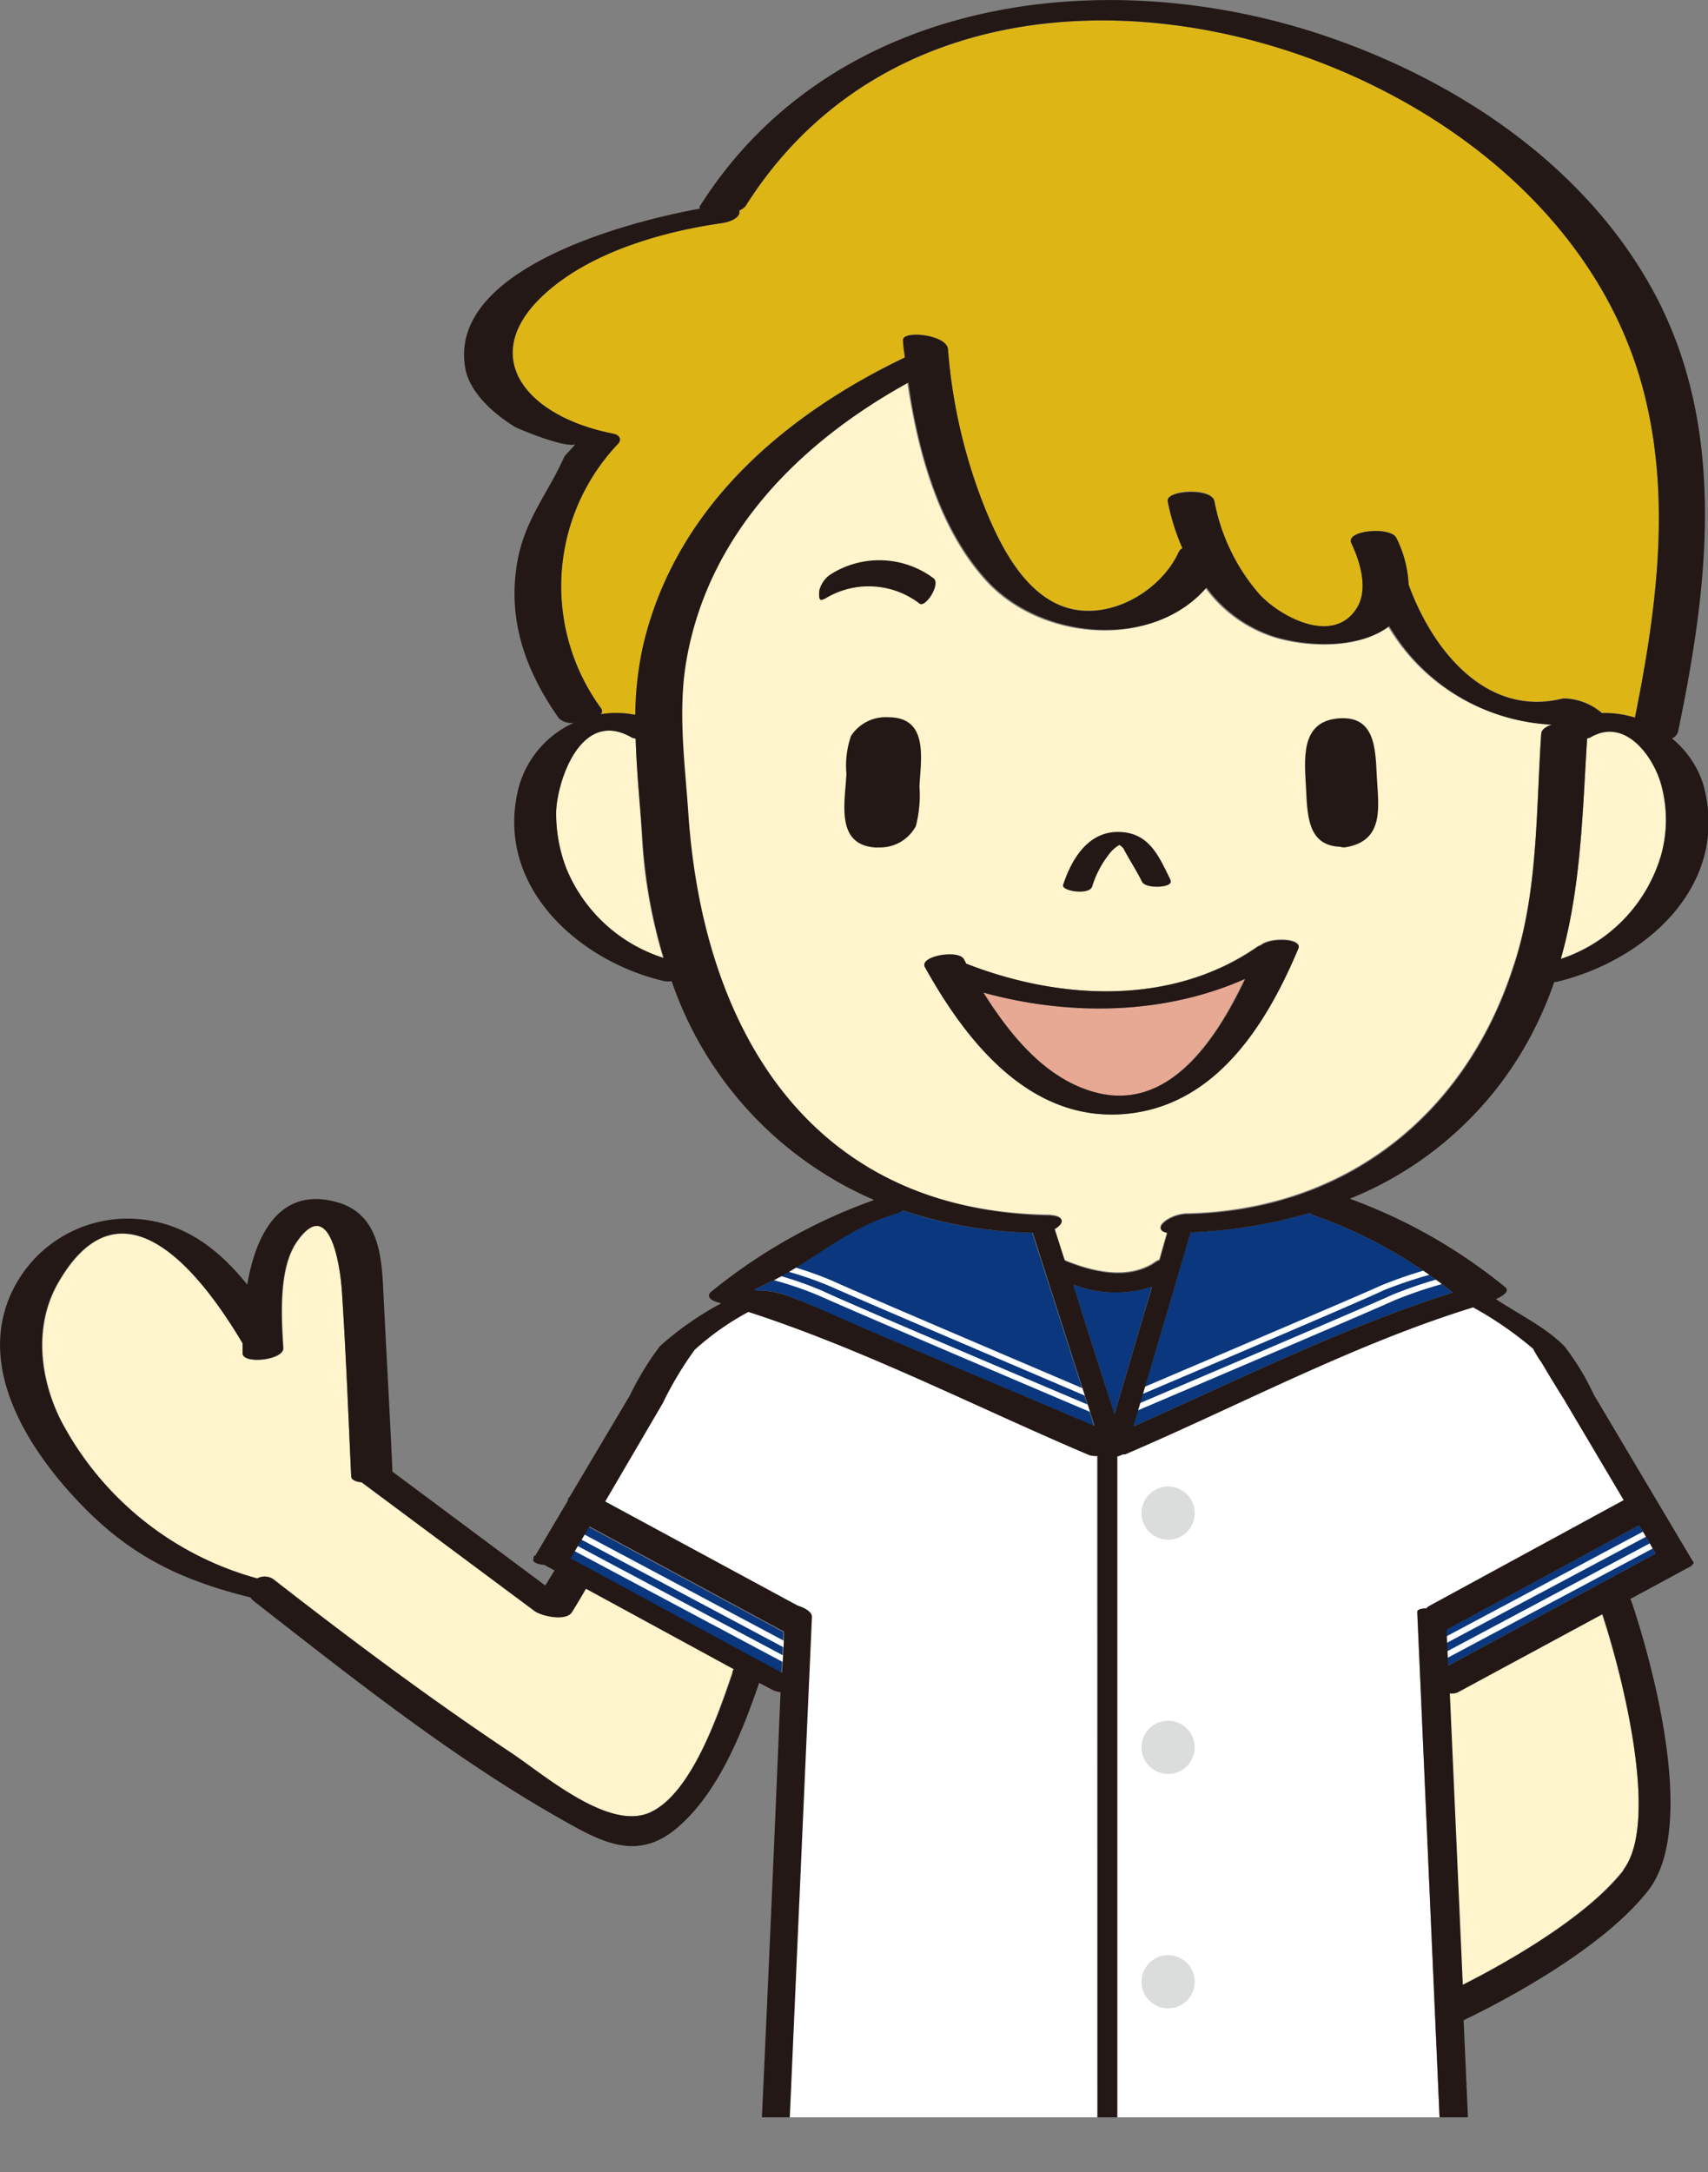 <svg xmlns="http://www.w3.org/2000/svg" xmlns:xlink="http://www.w3.org/1999/xlink" width="123.92" height="157.55" viewBox="0 0 123.92 157.55">
  <rect x="0" y="0" width="123.92" height="157.55" fill="#808080" stroke="none"/>
  <defs>
    <style>
      .a {
        fill: none;
      }

      .b {
        clip-path: url(#a);
      }

      .c {
        fill: #0a377e;
      }

      .d {
        fill: #fff;
      }

      .e {
        fill: #fff4cc;
      }

      .f {
        fill: #ddb616;
      }

      .g {
        fill: #e7a994;
      }

      .h {
        fill: #231815;
      }

      .i {
        fill: #dbdcdc;
      }
    </style>
    <clipPath id="a" transform="translate(-4.07 -6.44)">
      <rect class="a" width="135" height="160"/>
    </clipPath>
  </defs>
  <title>el-mvch-mascot-03</title>
  <g class="b">
    <g>
      <path class="c" d="M45.42,119.46l15.34,8.35c.05-1,.09-2,.14-3l-14.11-7.62Z" transform="translate(-4.07 -6.44)"/>
      <path class="d" d="M83.66,112a1.73,1.73,0,0,1-.6-.06c-8.14-3.45-16.3-7.65-24.74-10.39a19.42,19.42,0,0,0-3.9,2.75,25.42,25.42,0,0,0-2.31,3.86l-4.24,7.13,14,7.57s0,0,0,0c.51.14,1,.43,1,.79q-.87,19.53-1.73,39.06H83.67s0,0,0,0Z" transform="translate(-4.07 -6.44)"/>
      <path class="e" d="M109.77,129.19a1.06,1.06,0,0,1-.56.06q.48,10.58.94,21.15c2.44-1.23,8.82-4.66,11.68-8.32,2.71-3.5-.13-14.37-1.54-18.57Z" transform="translate(-4.07 -6.44)"/>
      <path class="e" d="M45.57,123.35c-.43.7-2.22.29-2.72-.08l-12.54-9.33c-.42,0-.75-.18-.76-.43-.21-4.5-.38-9-.68-13.52-.12-1.71-.9-7-3.29-3.41-1.29,1.93-1.08,5.4-.94,7.63.05.89-2.9,1.2-2.94.41,0-.23,0-.48,0-.73-2.17-3.64-8.43-13.1-13.4-4.39-1.77,3.09-1.34,6.9.22,10A22.94,22.94,0,0,0,22.7,120.92a1.1,1.1,0,0,1,1.23.11c5.59,4.35,11.29,8.61,17.19,12.54,2.39,1.59,7,5.7,10.08,4.32s5-7.24,6-10.17a1.09,1.09,0,0,1,.14-.23l-10.73-5.84C46.26,122.22,45.91,122.78,45.57,123.35Z" transform="translate(-4.07 -6.44)"/>
      <path class="e" d="M119.45,59.9a1.25,1.25,0,0,1-.23.07c-.34,5.44-.44,10.86-1.91,16a11.26,11.26,0,0,0,7.27-7.51,9.56,9.56,0,0,0,0-5.09C124.06,61.31,122,58.39,119.45,59.9Z" transform="translate(-4.07 -6.44)"/>
      <path class="c" d="M67.07,102.93l16.37,6.92q-2.23-7-4.48-14a32.12,32.12,0,0,1-9.42-1.62,2.91,2.91,0,0,1-.69.3c-3.36,1-5.71,3.27-8.73,4.79-2.38,1.19-1.08.36.8,1C63,101.08,65,102.07,67.07,102.93Z" transform="translate(-4.07 -6.44)"/>
      <path class="e" d="M50.19,60a1.11,1.11,0,0,1-.29-.08c-3.7-2.15-5.42,3.21-5.48,5.41a11.05,11.05,0,0,0,.76,4.14,11.34,11.34,0,0,0,7,6.44,37.56,37.56,0,0,1-1.52-8.34C50.54,65.05,50.26,62.53,50.19,60Z" transform="translate(-4.07 -6.44)"/>
      <path class="f" d="M69.71,32.36h0c0-.42-.1-.84-.13-1.25-.06-.74,3.17-.42,3.26.65A39.2,39.2,0,0,0,75.5,43.2c1.06,2.63,2.72,6,5.51,7.14,3.23,1.32,7.23-.9,8.59-3.9a.57.57,0,0,1,.26-.25,16.23,16.23,0,0,1-1.07-3.41c-.16-.81,3.19-1.05,3.39,0a14.32,14.32,0,0,0,3.26,6.74c1.57,1.71,5.39,3.73,7.07,1,.86-1.37.23-3.38-.4-4.71-.44-.93,2.87-1.22,3.27-.37a8.37,8.37,0,0,1,.89,3.39c1.74,4.78,5.66,9.66,11.22,8.25a4.39,4.39,0,0,1,2.8,1.06,7.49,7.49,0,0,1,2.4.33c1.54-7.66,2.62-15.62.72-23.31-2.2-8.9-8.46-15.94-16.18-20.61C91.61,5.13,68.93,4.4,58.18,21.36a1.07,1.07,0,0,1-.48.35c.13.33-.29.78-1.31.92-4.09.59-8.79,1.92-12.07,4.51-6,4.75-2.34,9.47,4.24,10.75.44.09.66.41.34.75a15,15,0,0,0-1.2,19.2.32.32,0,0,1,0,.39,7.12,7.12,0,0,1,2.52.05,24.25,24.25,0,0,1,.56-5C53,43.35,60.85,36.6,69.71,32.36Z" transform="translate(-4.07 -6.44)"/>
      <path class="c" d="M81.92,99.6q1.5,4.7,3,9.4c.91-3.08,1.81-6.16,2.72-9.24A8.56,8.56,0,0,1,81.92,99.6Z" transform="translate(-4.07 -6.44)"/>
      <path class="g" d="M75.42,78.43c2,3.15,4.54,6.31,8.1,7.25,5.31,1.4,8.75-3.81,10.85-8.24C88.52,80.06,81.62,80.14,75.42,78.43Z" transform="translate(-4.07 -6.44)"/>
      <path class="e" d="M115.89,59.65c0-.31.35-.54.78-.68a14.48,14.48,0,0,1-11.88-7.07c-2.16,1.63-5.83,1.51-8.26.78a9.86,9.86,0,0,1-5-3.58c-3.88,4.48-11.91,3.82-15.86-.45-3.45-3.72-5-9.26-5.77-14.42-7.83,4.28-14.43,10.82-16.08,20-.67,3.68-.16,7.39.1,11.09,1,15.43,8.55,28.84,26,29.2,1.5,0,1.34.62.64,1,.25.76.49,1.53.74,2.29h0c2.06.86,4.72,1.47,6.66.07a1,1,0,0,1,.21-.09l.57-2c-1.25-.23.17-1.33,1.43-1.36,11.5-.24,20.22-7.15,23.69-17.94C115.67,71.15,115.51,65.24,115.89,59.65ZM85.59,87.24c-6.82.53-11.41-5.26-14.41-10.63-.45-.8,2.42-1.3,2.82-.58a2.91,2.91,0,0,1,.17.3C81,79,89.13,79.4,95.32,75.06a1.22,1.22,0,0,1,.23-.1c.68-.59,3-.5,2.72.23C95.94,80.79,92.23,86.72,85.59,87.24Z" transform="translate(-4.07 -6.44)"/>
      <path class="d" d="M85.53,111.92a1.68,1.68,0,0,1-.4.15v50.72h23.5l-1.74-39.43c0-.19.29-.27.66-.27a.76.76,0,0,1,.22-.18l14.1-7.67L117.59,108c-.56-.94-1.14-1.87-1.68-2.82a8.19,8.19,0,0,1-.61-1,26.4,26.4,0,0,0-4.35-3c-8.63,2.7-17,7.11-25.24,10.66Z" transform="translate(-4.07 -6.44)"/>
      <path class="c" d="M109.13,127.25l15.05-8.13L123,117.06,109,124.64Z" transform="translate(-4.07 -6.44)"/>
      <path class="c" d="M99.08,94.41a35.39,35.39,0,0,1-8.64,1.41q-2.07,7.05-4.15,14.08c7.61-3.38,15.25-7.2,23.17-9.71a33.71,33.71,0,0,0-10-5.58A1.07,1.07,0,0,1,99.08,94.41Z" transform="translate(-4.07 -6.44)"/>
      <g>
        <rect class="h" x="63.66" y="61.12" width="8.92" height="4.13" rx="1.92" transform="translate(-2.24 121.84) rotate(-87.32)"/>
        <path class="h" d="M68.45,67.38c-2.24-.1-1.88-2.23-1.81-3.78.06-1.2-.28-3.59.84-4.3,2.3-1.48,2.18,2.21,2.12,3.46,0,1,.32,4.51-1.28,4.62-.34,0-1.33.58-.53.52a2.94,2.94,0,0,0,2.73-1.55,9,9,0,0,0,.26-2.89c.1-2,.68-5-2.26-5a3,3,0,0,0-2.71,1.36,6.68,6.68,0,0,0-.33,2.74c-.1,2.1-.83,5.2,2.18,5.35C67.94,67.92,69.07,67.41,68.45,67.38Z" transform="translate(-4.07 -6.44)"/>
      </g>
      <g>
        <rect class="h" x="99.44" y="58.94" width="3.92" height="8.48" rx="1.82" transform="matrix(1, -0.05, 0.05, 1, -7.18, -1.16)"/>
        <path class="h" d="M101.81,67c-2,.1-1.68-2.43-1.75-3.73,0-1-.62-3.52.93-3.83,1.87-.38,1.67,2.3,1.73,3.4s.67,3.89-.91,4.16c-.67.11-1,1-.11.89,2.84-.48,2.38-2.93,2.26-5.15-.1-2-.11-4.47-2.86-4.19s-2.37,3.07-2.27,5.15S99,68,101.7,67.85C102.39,67.82,102.65,66.92,101.81,67Z" transform="translate(-4.07 -6.44)"/>
      </g>
      <circle class="i" cx="84.75" cy="109.74" r="1.93"/>
      <circle class="i" cx="84.75" cy="126.73" r="1.93"/>
      <circle class="i" cx="84.75" cy="143.73" r="1.93"/>
      <path class="h" d="M89,70.26c-.77-1.53-1.41-3.2-3.32-3.45-2.46-.32-3.79,1.72-4.48,3.81-.15.45,1.9.77,2.11.12a7.2,7.2,0,0,1,1.19-2.3,2.48,2.48,0,0,1,.79-.72c.27-.11.27-.12,0,0a1.42,1.42,0,0,1,.29.26c.42.81.94,1.59,1.35,2.42.28.54,2.33.43,2.06-.11Z" transform="translate(-4.07 -6.44)"/>
      <path class="h" d="M63.88,49.89a6.06,6.06,0,0,1,6.91.33c.44.32,1.57-1.46,1-1.85a6.59,6.59,0,0,0-7.43-.29,2,2,0,0,0-.85,1.19c0,.2-.11.89.32.62Z" transform="translate(-4.07 -6.44)"/>
      <g>
        <rect class="d" x="53.86" y="112.7" width="0.43" height="18.64" transform="translate(-83.12 105.95) rotate(-61.96)"/>
        <rect class="d" x="53.14" y="113.42" width="0.43" height="18.64" transform="translate(-84.13 105.69) rotate(-61.96)"/>
      </g>
      <g>
        <rect class="d" x="106.17" y="121.71" width="18.64" height="0.43" transform="translate(-47.83 62.15) rotate(-28.04)"/>
        <rect class="d" x="106.89" y="122.43" width="18.64" height="0.43" transform="translate(-48.08 62.58) rotate(-28.04)"/>
      </g>
      <g>
        <path class="d" d="M83.37,108.93c-.18-.07-17.74-7.54-19.83-8.5a25.41,25.41,0,0,0-4.79-1.49l.09-.41a25.2,25.2,0,0,1,4.87,1.52c2.09,1,19.65,8.42,19.82,8.49Z" transform="translate(-4.07 -6.44)"/>
        <path class="d" d="M83.13,107.81c-5.08-2.17-17.09-7.29-18.81-8.07a25.65,25.65,0,0,0-4.78-1.49l.08-.42a25,25,0,0,1,4.88,1.52c1.71.79,13.72,5.9,18.8,8.07Z" transform="translate(-4.07 -6.44)"/>
      </g>
      <g>
        <path class="d" d="M85.45,109.23l-.17-.39c.18-.08,17.74-7.54,19.82-8.5a33.11,33.11,0,0,1,5.66-1.72l.09.42a32.51,32.51,0,0,0-5.57,1.69C103.19,101.69,85.63,109.15,85.45,109.23Z" transform="translate(-4.07 -6.44)"/>
        <path class="d" d="M85.68,108.1l-.16-.39c4.64-2,17.08-7.27,18.8-8.06A32.85,32.85,0,0,1,110,97.93l.08.41A33.52,33.52,0,0,0,104.5,100C102.42,101,85.85,108,85.68,108.1Z" transform="translate(-4.07 -6.44)"/>
      </g>
      <g>
        <path class="h" d="M85.59,87.24c6.64-.52,10.35-6.45,12.68-12,.3-.73-2-.82-2.72-.23a1.22,1.22,0,0,0-.23.1C89.13,79.4,81,79,74.17,76.33A2.91,2.91,0,0,0,74,76c-.4-.72-3.27-.22-2.82.58C74.18,82,78.77,87.77,85.59,87.24ZM75.42,78.43c6.2,1.71,13.1,1.63,19-1-2.1,4.43-5.54,9.64-10.85,8.24C80,84.74,77.39,81.58,75.42,78.43Z" transform="translate(-4.07 -6.44)"/>
        <path class="h" d="M117.6,104.11c-1.3-1.36-3.39-2.38-5-3.45.45-.2,1.07-.57.67-.87A38.72,38.72,0,0,0,102,93.38a25.71,25.71,0,0,0,13.73-13,26.47,26.47,0,0,0,1.11-2.73,1,1,0,0,0,.18,0c6.38-1.53,12.57-6.93,10.66-14.2A7,7,0,0,0,125.38,60a.82.82,0,0,0,.44-.5c2.21-10.62,3.59-22.07-1.83-32-4.88-8.92-13.87-15-23.29-18.29C84.66,3.59,64.58,6,54.85,21.39a.19.19,0,0,0,0,.18c-6.05,1.1-18.41,4.63-17,11.69C38.21,35,40,36.53,41.43,37.4c.21.13,3.58,1.54,4.38,1.27-.27.32-.75.79-.8.9-1.18,2.64-2.85,4.54-3.39,7.53-.78,4.26.58,8,3,11.44a1.34,1.34,0,0,0,1.09.32,7.22,7.22,0,0,0-4,4.66C39.87,70.64,46,76.15,52.27,77.6a1.92,1.92,0,0,0,.53,0A26.69,26.69,0,0,0,67.49,93.47,39.81,39.81,0,0,0,55.7,100.1c-.46.35,0,.68.38.77l.31.1a22.62,22.62,0,0,0-4.45,3.11,21.65,21.65,0,0,0-2.18,3.58L45.4,115a1.49,1.49,0,0,0-.12.14s0,.08,0,.12l-2.37,4c-.11,0-.16.12-.12.21l0,0c-.16.26.25.42.78.47l.73.4s0,0,0,0c-.22.36-.44.73-.67,1.09l-11.09-8.26s0-.07,0-.11c-.19-4.12-.42-8.24-.63-12.37-.13-2.66-.13-6-3.19-7-4.28-1.33-6.08,2.2-6.71,5.92C19.91,97,17.35,95,13.73,94.83A9.29,9.29,0,0,0,5,100C2.3,105.48,6,111.37,9.71,115.3s7.36,5.71,12.54,7a1.24,1.24,0,0,0,.18.22C29.63,128.14,37,134,44.94,138.47c2.83,1.6,5.37,2.95,8.21.58,3-2.52,4.75-6.91,6-10.56l1,.53a1.62,1.62,0,0,0,.55.14Q60,146.07,59.21,163c0,.62,1.14.87,1.61.87h48.45c.62.21,1.48.19,1.47-.13l-.48-10.78c1-.48,9.67-4.62,13.41-9.43,4-5.19-.7-19.39-1.25-21a1.27,1.27,0,0,0-.07-.12l4.35-2.35a.38.38,0,0,0,.19-.19c.06,0,.1-.11,0-.19l-7.19-12.1A18.37,18.37,0,0,0,117.6,104.11Zm0,3.92,4.28,7.21-14.1,7.67a.76.76,0,0,0-.22.18c-.37,0-.67.08-.66.27l1.74,39.43H85.13V112.07a1.68,1.68,0,0,0,.4-.15l.18,0c8.29-3.55,16.61-8,25.24-10.66a26.4,26.4,0,0,1,4.35,3,8.19,8.19,0,0,0,.61,1C116.45,106.16,117,107.09,117.59,108Zm6.59,11.09-15.05,8.13-.12-2.61L123,117.06ZM99.47,94.61a33.71,33.71,0,0,1,10,5.58c-7.92,2.51-15.56,6.33-23.17,9.71q2.07-7,4.15-14.08a35.39,35.39,0,0,0,8.64-1.41A1.07,1.07,0,0,0,99.47,94.61ZM84.93,109q-1.52-4.69-3-9.4a8.56,8.56,0,0,0,5.73.16C86.74,102.84,85.84,105.92,84.93,109Zm39.65-40.5A11.26,11.26,0,0,1,117.31,76c1.47-5.18,1.57-10.6,1.91-16a1.25,1.25,0,0,0,.23-.07c2.54-1.51,4.61,1.41,5.18,3.51A9.56,9.56,0,0,1,124.58,68.5ZM47.7,57.84a15,15,0,0,1,1.2-19.2c.32-.34.1-.66-.34-.75-6.58-1.28-10.28-6-4.24-10.75,3.28-2.59,8-3.92,12.07-4.51,1-.14,1.44-.59,1.31-.92a1.07,1.07,0,0,0,.48-.35c10.75-17,33.43-16.23,49.05-6.79,7.72,4.67,14,11.71,16.18,20.61,1.9,7.69.82,15.65-.72,23.31a7.49,7.49,0,0,0-2.4-.33,4.39,4.39,0,0,0-2.8-1.06c-5.56,1.41-9.48-3.47-11.22-8.25a8.37,8.37,0,0,0-.89-3.39c-.4-.85-3.71-.56-3.27.37.63,1.33,1.26,3.34.4,4.71-1.68,2.7-5.5.68-7.07-1a14.32,14.32,0,0,1-3.26-6.74c-.2-1-3.55-.8-3.39,0a16.23,16.23,0,0,0,1.07,3.41.57.57,0,0,0-.26.25c-1.36,3-5.36,5.22-8.59,3.9-2.79-1.14-4.45-4.51-5.51-7.14a39.2,39.2,0,0,1-2.65-11.45c-.09-1.07-3.32-1.39-3.26-.65,0,.41.08.83.13,1.25h0c-8.86,4.24-16.69,11-19,20.92a24.25,24.25,0,0,0-.56,5,7.12,7.12,0,0,0-2.52-.05A.32.32,0,0,0,47.7,57.84ZM45.18,69.48a11.05,11.05,0,0,1-.76-4.14c.06-2.2,1.78-7.56,5.48-5.41a1.11,1.11,0,0,0,.29.08c.07,2.52.35,5,.52,7.57a37.56,37.56,0,0,0,1.52,8.34A11.34,11.34,0,0,1,45.18,69.48ZM54,65.27c-.26-3.7-.77-7.41-.1-11.09,1.65-9.13,8.25-15.67,16.08-20,.73,5.16,2.32,10.7,5.77,14.42,4,4.27,12,4.93,15.86.45a9.86,9.86,0,0,0,5,3.58c2.43.73,6.1.85,8.26-.78A14.48,14.48,0,0,0,116.67,59c-.43.14-.76.37-.78.68-.38,5.59-.22,11.5-2,16.88-3.47,10.79-12.19,17.7-23.69,17.94-1.26,0-2.68,1.13-1.43,1.36l-.57,2a1,1,0,0,0-.21.09c-1.94,1.4-4.6.79-6.66-.07h0c-.25-.76-.49-1.53-.74-2.29.7-.41.86-1-.64-1C62.51,94.11,55,80.7,54,65.27Zm6.16,34.05c3-1.52,5.37-3.77,8.73-4.79a2.91,2.91,0,0,0,.69-.3A32.12,32.12,0,0,0,79,95.85q2.24,7,4.48,14l-16.37-6.92c-2-.86-4.07-1.85-6.15-2.59C59,99.68,57.74,100.51,60.12,99.32Zm-8,8.88a25.42,25.42,0,0,1,2.31-3.86,19.42,19.42,0,0,1,3.9-2.75c8.44,2.74,16.6,6.94,24.74,10.39a1.73,1.73,0,0,0,.6.06v50.72s0,0,0,0H61.25q.86-19.53,1.73-39.06c0-.36-.52-.65-1-.79,0,0,0,0,0,0l-14-7.57Zm5.09,19.52c-1,2.93-3,8.81-6,10.17s-7.69-2.73-10.08-4.32c-5.9-3.93-11.6-8.19-17.19-12.54a1.1,1.1,0,0,0-1.23-.11A22.94,22.94,0,0,1,8.49,109.48c-1.56-3.08-2-6.89-.22-10,5-8.71,11.23.75,13.4,4.39,0,.25,0,.5,0,.73,0,.79,3,.48,2.94-.41-.14-2.23-.35-5.7.94-7.63C28,93,28.75,98.28,28.87,100c.3,4.5.47,9,.68,13.52,0,.25.34.38.76.43l12.54,9.33c.5.37,2.29.78,2.72.08s.69-1.13,1-1.7l10.73,5.84A1.09,1.09,0,0,0,57.2,127.72Zm-11.78-8.26,1.37-2.31,14.11,7.62c0,1-.09,2-.14,3Zm76.41,22.62c-2.86,3.66-9.24,7.09-11.68,8.32q-.47-10.58-.94-21.15a1.06,1.06,0,0,0,.56-.06l10.52-5.68C121.7,127.71,124.54,138.58,121.83,142.08Z" transform="translate(-4.07 -6.44)"/>
      </g>
    </g>
  </g>
</svg>
